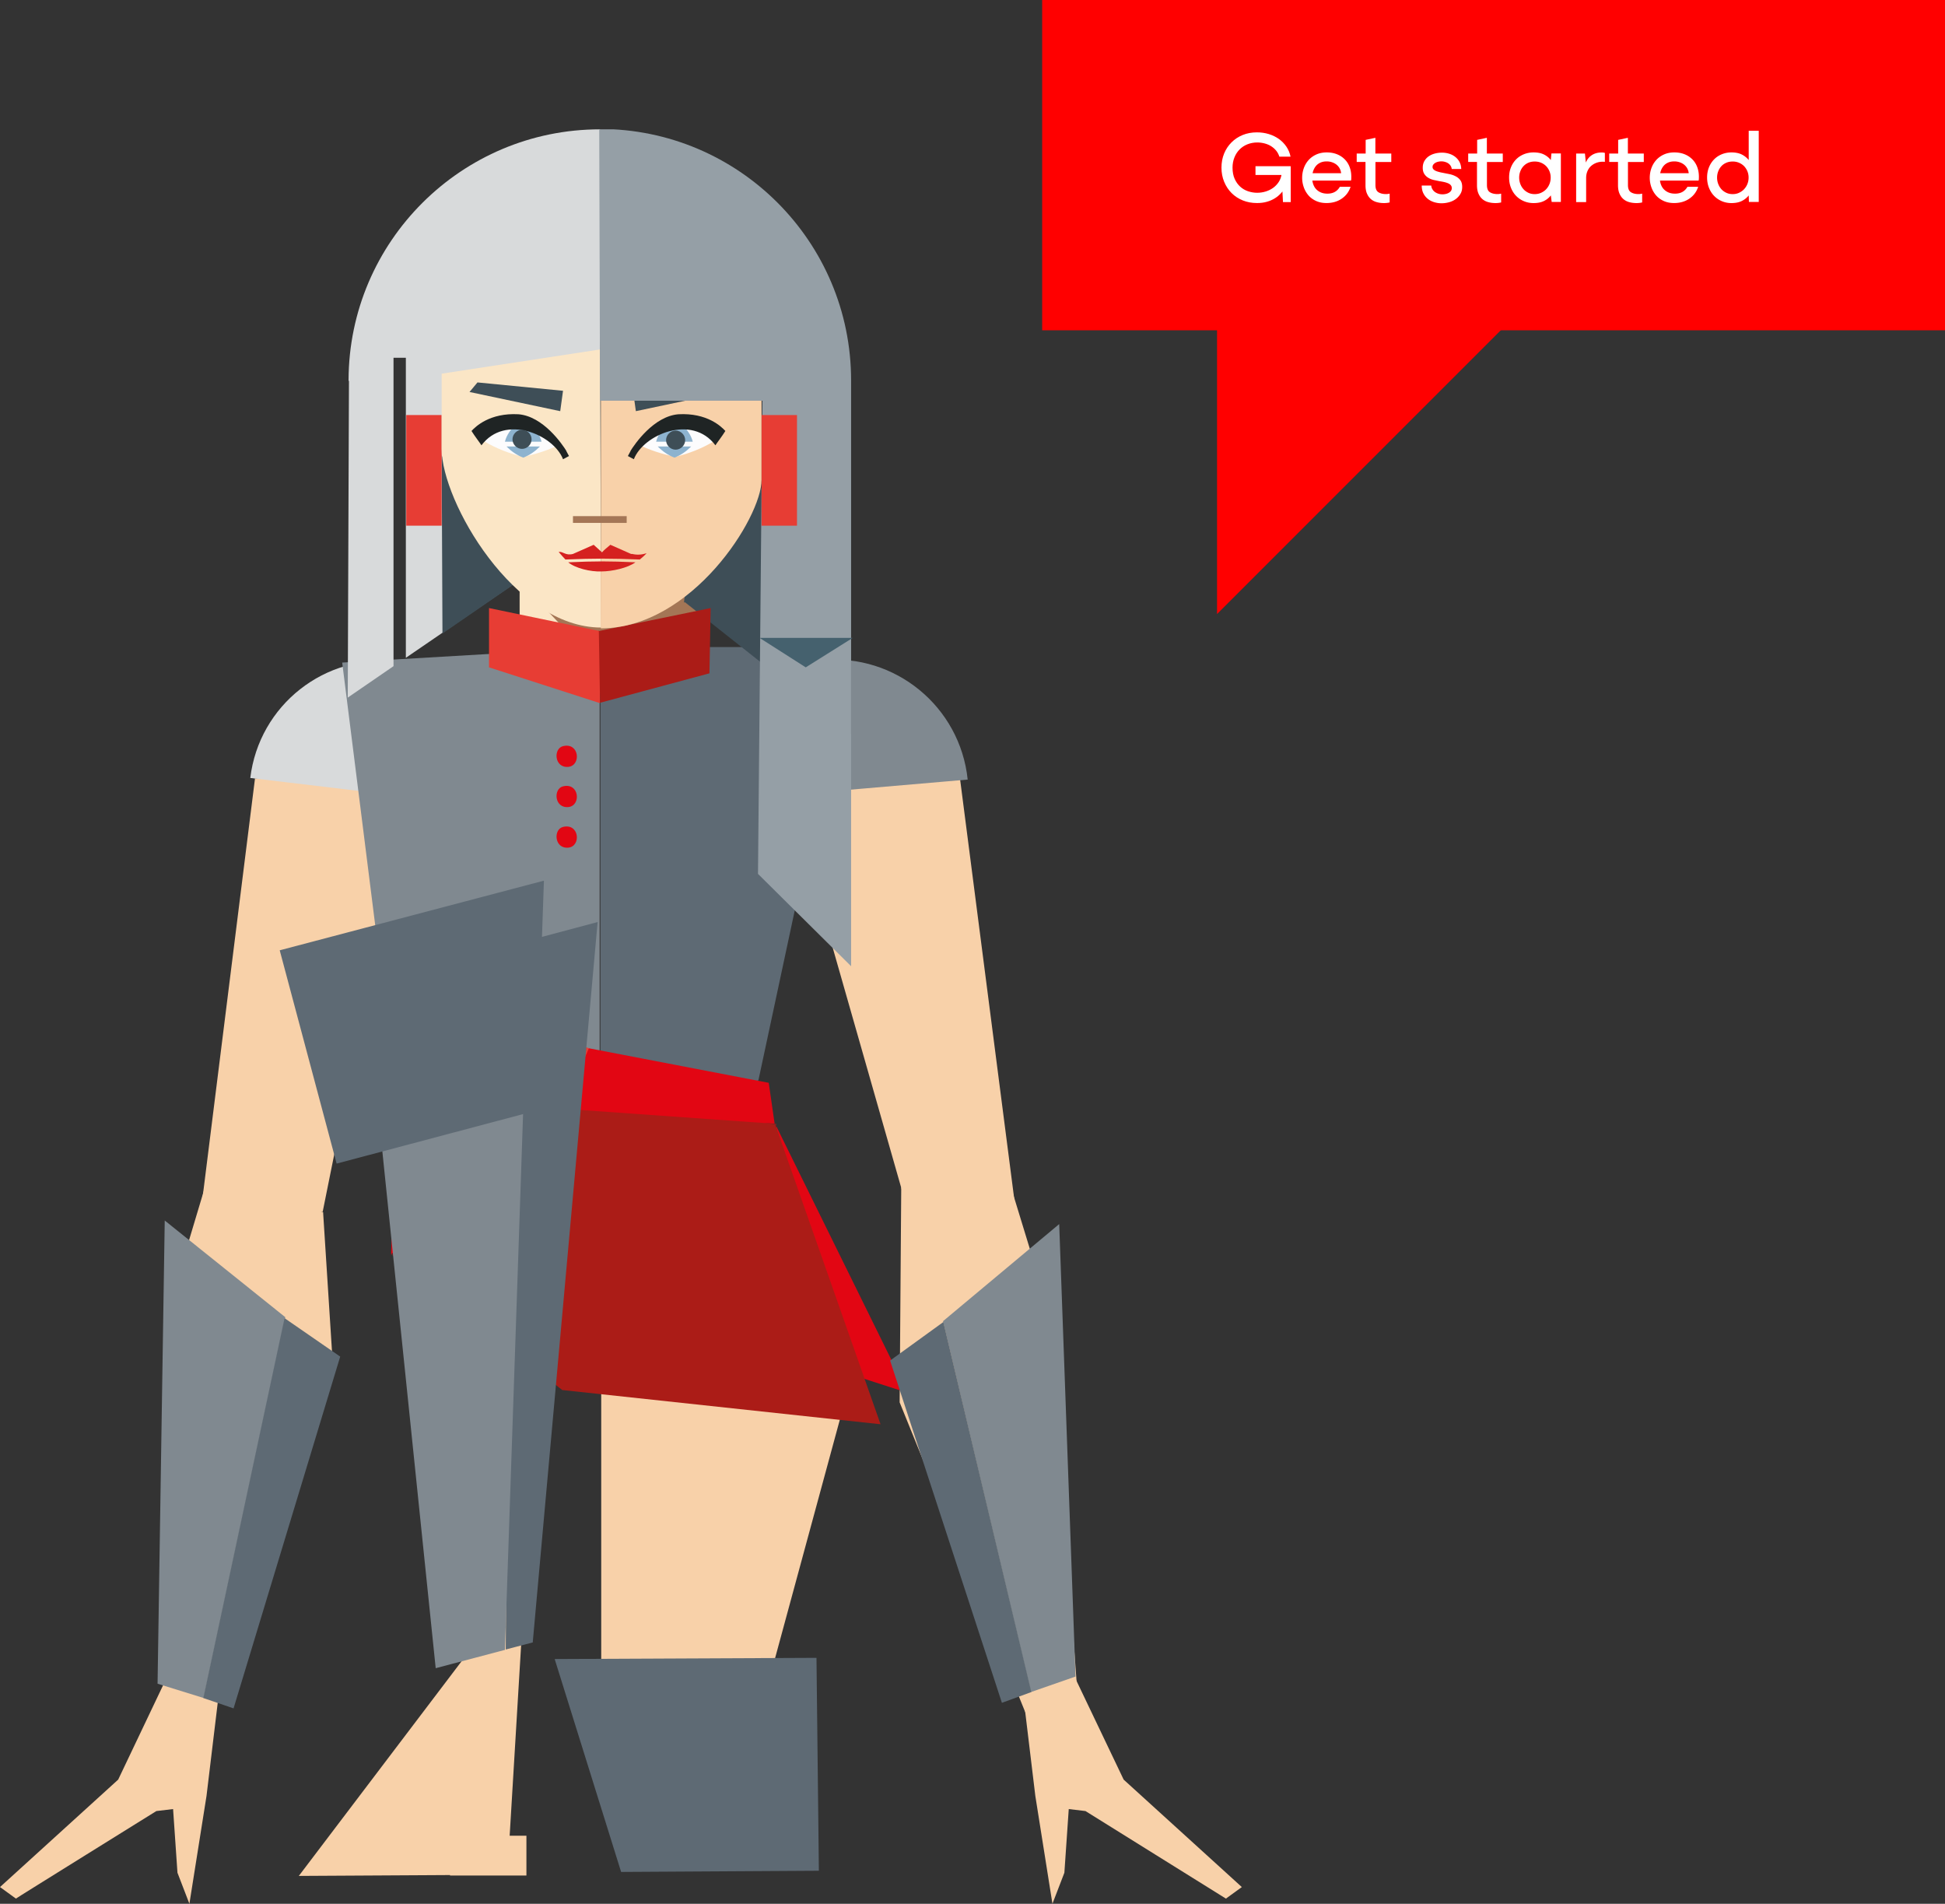 <svg xmlns="http://www.w3.org/2000/svg" viewBox="0 0 488.82 478.4" xmlns:v="https://vecta.io/nano"><rect x="0" y="0" width="488.82" height="478.4" fill="#333333" stroke="none"/><style><![CDATA[.U{fill:#5e6a74}.V{fill:#3e4e57}.W{fill:#f8d1a9}.X{fill:#808990}.Y{fill:#e20613}.Z{fill:#e73d34}]]></style><defs><clipPath id="A"><path d="M0 32.5h312.3v445.9H0z" fill="none"/></clipPath><path id="B" d="M329.51 43.52h7.54a3.22 3.22 0 0 0-.4-1.26 3.25 3.25 0 0 0-.83-.94c-.34-.25-.72-.44-1.13-.57s-.83-.19-1.25-.19c-.61 0-1.14.1-1.6.31s-.84.5-1.14.87-.53.81-.69 1.3-.23 1.03-.23 1.6.08 1.13.25 1.62.41.92.74 1.27.73.63 1.2.83 1.01.3 1.64.3c.71 0 1.33-.14 1.85-.43s.94-.71 1.27-1.29h2.7c-.42 1.27-1.16 2.26-2.24 2.99-1.07.73-2.35 1.09-3.82 1.09-1.01 0-1.89-.18-2.67-.55-.77-.36-1.41-.84-1.91-1.44s-.88-1.27-1.14-2.03a7.08 7.08 0 0 1-.39-2.33 7.18 7.18 0 0 1 .39-2.34 6.1 6.1 0 0 1 1.17-2.04c.52-.6 1.17-1.08 1.94-1.44s1.67-.55 2.69-.55c.92 0 1.76.15 2.51.44s1.4.71 1.95 1.25a5.34 5.34 0 0 1 1.26 1.94c.29.75.44 1.58.44 2.48l-.01.52a1.56 1.56 0 0 1-.07.44h-10.06l.05-1.87z"/><path id="C" d="M340.98 38.58h2.24v-3.43l2.44-.52v3.95h4v2.13h-3.98v5.8c0 .88.25 1.48.74 1.79s1.13.47 1.91.47c.14 0 .29 0 .46-.03l.46-.08v2.21c-.21.05-.44.09-.69.12a6.23 6.23 0 0 1-.74.04c-.69 0-1.33-.09-1.9-.26s-1.06-.44-1.46-.81c-.4-.36-.71-.83-.94-1.39s-.34-1.24-.34-2.02V40.7h-2.21v-2.13z"/></defs><g fill="red"><path d="M261.92,83h226.9V0h-226.9v83.1-.1Z"/><path d="M305.87 82h72.3l-72.3 72.3V82h0z"/></g><g fill="#fff"><path d="M324.28,41.78c0,.85-.09,1.67-.26,2.47-.17.8-.42,1.54-.73,2.22-.31.69-.7,1.31-1.17,1.87-.47.56-1.01,1.04-1.64,1.44s-1.32.71-2.08.92c-.76.22-1.59.32-2.5.32-1.28,0-2.47-.22-3.56-.66-1.09-.44-2.03-1.06-2.82-1.85-.79-.79-1.41-1.73-1.86-2.82-.45-1.09-.68-2.28-.68-3.56s.22-2.46.66-3.54c.44-1.07,1.06-2.01,1.86-2.81.8-.8,1.74-1.42,2.82-1.86s2.27-.66,3.55-.66c1.06,0,2.06.14,3,.43.95.29,1.79.7,2.54,1.23.75.54,1.37,1.18,1.88,1.92.51.75.86,1.59,1.05,2.52h-2.81c-.17-.55-.44-1.05-.79-1.49-.36-.44-.78-.81-1.26-1.12s-1.03-.54-1.62-.7c-.6-.16-1.23-.25-1.88-.25-.9,0-1.73.16-2.5.47s-1.42.75-1.96,1.3c-.55.56-.98,1.22-1.29,2-.31.78-.47,1.63-.47,2.55,0,1.09.18,2.03.53,2.82.36.79.82,1.44,1.39,1.96s1.23.91,1.98,1.16c.75.25,1.51.38,2.29.38.71,0,1.41-.1,2.11-.31.69-.21,1.32-.51,1.88-.91.56-.4,1.04-.9,1.43-1.49.39-.6.64-1.29.74-2.07l.23.31h-6.81v-2.21h8.74ZM321.97,41.78h2.42v9h-1.95l-.47-9Z"/><use href="#B"/><use href="#C"/><path d="M359.7 46.62c.03.36.14.69.31.96a2.26 2.26 0 0 0 .65.69 3.19 3.19 0 0 0 .87.42c.32.1.65.14 1 .14a3.69 3.69 0 0 0 .87-.1c.29-.07.54-.17.75-.3s.39-.29.52-.48.19-.42.19-.68c0-.28-.07-.51-.22-.7a1.71 1.71 0 0 0-.64-.48c-.28-.13-.61-.24-.99-.33s-.8-.16-1.25-.23l-1.46-.31c-.5-.12-.95-.3-1.35-.55-.4-.24-.73-.56-.99-.96s-.39-.92-.39-1.56.14-1.23.42-1.7c.28-.48.64-.87 1.09-1.18s.97-.54 1.55-.69 1.17-.22 1.75-.22a6.25 6.25 0 0 1 1.79.26c.57.17 1.08.43 1.52.77s.81.76 1.09 1.27.44 1.11.46 1.81h-2.39c-.03-.31-.13-.59-.29-.83a2.14 2.14 0 0 0-.6-.6c-.24-.16-.51-.28-.81-.36a3.08 3.08 0 0 0-.91-.13c-.26 0-.52.03-.79.09s-.51.15-.71.27c-.21.12-.38.27-.51.44s-.2.37-.2.6c0 .17.04.33.13.47s.23.27.43.39.46.23.77.32a8.82 8.82 0 0 0 1.12.27l1.72.34a6.11 6.11 0 0 1 1.61.55 3.31 3.31 0 0 1 1.2.99c.31.42.47.98.47 1.69s-.15 1.27-.46 1.78c-.3.51-.7.94-1.18 1.29a5.08 5.08 0 0 1-1.66.78c-.62.17-1.26.26-1.9.26s-1.29-.1-1.89-.29-1.13-.47-1.59-.85a4.04 4.04 0 0 1-1.09-1.39c-.27-.55-.4-1.2-.4-1.92h2.37z"/><use href="#C" x="28.02"/><path d="M389.75 49.11a4.76 4.76 0 0 1-1.73 1.4c-.7.35-1.57.52-2.61.52-.87 0-1.68-.16-2.43-.48s-1.4-.76-1.95-1.33c-.55-.56-.97-1.24-1.29-2.03-.31-.79-.47-1.65-.47-2.59s.16-1.79.47-2.56.74-1.43 1.29-1.99 1.2-.98 1.95-1.29c.75-.3 1.56-.46 2.43-.46 1.04 0 1.91.17 2.61.52s1.28.81 1.73 1.4l.16-1.66h2.37v12.19h-2.31l-.21-1.66zm-2.43-.67c.49-.23.92-.52 1.27-.9a4.12 4.12 0 0 0 .83-1.31c.2-.5.3-1.04.3-1.61s-.1-1.08-.3-1.57a4.14 4.14 0 0 0-.83-1.29c-.36-.36-.78-.65-1.27-.86s-1.04-.31-1.62-.31-1.12.1-1.6.31a3.55 3.55 0 0 0-1.22.86 3.83 3.83 0 0 0-.79 1.29c-.19.49-.29 1.02-.29 1.57a4.59 4.59 0 0 0 .29 1.61c.19.5.46.94.79 1.31s.75.67 1.22.9c.48.23 1.01.34 1.6.34s1.13-.11 1.62-.34zm8.8 2.34V38.59h2.21l.23 2.26a3.93 3.93 0 0 1 1.48-1.85c.68-.45 1.5-.68 2.47-.68.17 0 .33 0 .48.03.15.02.26.04.35.08v2.26c-.05-.02-.13-.03-.23-.04-.1 0-.2-.01-.29-.01-.61 0-1.17.1-1.68.3s-.95.48-1.33.83-.66.78-.87 1.29c-.21.5-.31 1.07-.31 1.69v6.03h-2.52z"/><use href="#C" x="63.46"/><use href="#B" x="87.36"/><path d="M439.49 49.11c-.45.57-1.03 1.04-1.73 1.39s-1.57.53-2.61.53c-.87 0-1.67-.16-2.42-.48s-1.39-.76-1.94-1.33c-.55-.56-.97-1.24-1.29-2.03-.31-.79-.47-1.65-.47-2.59s.16-1.79.47-2.56.74-1.43 1.29-1.99 1.19-.98 1.94-1.29c.75-.3 1.55-.46 2.42-.46 1.04 0 1.91.18 2.61.53.7.36 1.28.82 1.73 1.39v-7.36h2.52v17.89h-2.47l-.05-1.66zm-2.42-.67c.48-.23.91-.52 1.26-.9s.63-.81.83-1.31.3-1.04.3-1.61-.1-1.08-.3-1.57a4.14 4.14 0 0 0-.83-1.29c-.36-.36-.78-.65-1.27-.86a4.04 4.04 0 0 0-1.6-.31c-.57 0-1.13.1-1.61.31s-.9.49-1.23.86a3.83 3.83 0 0 0-.79 1.29c-.19.49-.29 1.02-.29 1.57s.09 1.11.29 1.61c.19.5.46.94.79 1.31s.75.67 1.23.9 1.02.34 1.61.34 1.13-.11 1.61-.34z"/></g><g class="W"><path d="M240.9 192.8l14.3 110.8-24.5 9.6L198.1 199l42.8-6.2h0z"/><path d="M251.9,291.2l11.9,38.9,7,95.6-12.1,7.1-32.6-80.4.4-54,25.3-7.3h.2l-.1.1h0Z"/></g><g clip-path="url(#A)"><g class="W"><path d="M64.1 195.5L50.6 303.4l30.5 1.1 21.7-107.7-38.6-1.2M44.6 415.9l-14.9 31.3-29.7 27 4 2.9c-.1 0 35.3-22 35.3-22l4.2-.5 1.1 16 3 7.8 4.3-27.1 3-24.9L44.5 416h0l.1-.1zm223 .1l-10.4 10.4 3 24.9 4.3 27.1 3-7.8 1.1-16 4.2.5 35.3 22 4-2.9-29.7-27-14.9-31.2h.1z"/><path d="M52.2,296l-8,26.7-2.5,98.1,12.7,6.6,29.3-83.7-2.5-39.1-28.9-8.6h-.1Z"/></g><path d="M41.4,306.7l30.3,24.3-20.5,95.7-11.6-3.6,1.8-116.3v-.1h0Z" class="X"/><path d="M71.6,331.3l13.9,9.6-26.8,88.4-7.6-2.6,20.4-95.4h.1Z" class="U"/><path d="M100,166.3c-18.3-2.2-34.9,10.9-37.1,29.2h0l66.3,7.9c2.2-18.3-10.9-34.9-29.2-37.1h0" fill="#d8dadb"/><g class="X"><path d="M206.7 165.9c18.3-1.7 34.6 11.7 36.5 30l-45.3 3.9c-1.7-18.3-9.5-32.2 8.8-33.9h0zm-56 116.7h-50.1L86 166.5l64.7-3.8v119.9z"/></g><path d="M150.7,282.6l39.9-11.1,23.3-108.9h-63v119.9h-.1l-.1.1Z" class="U"/><path d="M180.9 468.2l-29.8-15.4V311.3c-.1 0 66.8 20.3 66.8 20.3l-37.1 136.6h.1z" class="W"/><path d="M156.1,470.4l49.7-.3-.6-53.5-65.8.3,16.7,53.5h0Z" class="U"/><path d="M194.8 282.4l33.3 67.6-25.1-8.1-8-59.5h-.2zm-72.9-24.7l30.9 18.8-54.5 38.7 1.1-45.8 22.6-11.9h-.1v.2h0z" class="Y"/><path d="M98.4,315.2l42.9,34.1,80,8.6-26.5-75.4-48.6-6.7-47.7,39.6h-.1v-.2h0Z" fill="#ab1c17"/><path d="M194.8,282.4l-53.5-3.8,6.6-15.2,45.3,8.7,1.5,10.4h0l.1-.1h0Z" class="Y"/><path d="M141.3,278.6l-24.8-19.5,5.1-4.1,26.4,8.4-6.6,15.2h-.1,0Z" class="Z"/><path d="M87.7 95.7l-.3 79.6 11.5-7.9V89.9h3.1v75.4l48.8-33.4V32.5c-34.8 0-63.1 28.2-63.2 63v.2h.1z" fill="#d8dadb"/><path d="M130.6 141.4h44.6v24h-44.6z" fill="#a47656"/><path d="M130.6 150.4v15.2H149l-18.4-19.5v4.3z" fill="#fbe6c6"/><path d="M111 114.4l.2 44.8 18.3-12.6-18.5-32.2z" class="V"/><path d="M141.5 207.8c4.1-1 4.6 4.8 1.4 5.2-3.6.4-3.9-4.6-1.4-5.2m0-10.2c4.1-1 4.6 4.8 1.4 5.2-3.6.4-3.9-4.6-1.4-5.2m0-10.1c4.1-1 4.6 4.8 1.4 5.2-3.6.4-3.9-4.6-1.4-5.2" class="Y"/><path d="M172.1,151.3l41.8,33.1v-64.3l-39.2,4.6-2.8,26.7h.1l.1-.1h0Z" class="V"/><g class="Z"><path d="M102.1 104.3h8.9v27.8h-8.9zm20.8 48.5l27.9 5.8v18.1l-27.9-9v-14.9h0z"/></g><path d="M150.4,158.6l28.2-5.8-.3,16.4-27.5,7.4-.3-18.1h-.1v.1h0Z" fill="#ab1c17"/><path d="M150.9 87.8L111 93.9v18.9c0 13.2 18.2 44.9 40.1 44.9l-.3-69.9h.1z" fill="#fbe6c6"/><path d="M140.8 103.3l.7-5.1-21.5-2.1-2 2.4 22.7 4.8h.1z" class="V"/><path d="M121.7,110.9c3,1.8,6.4,3.1,9.8,3.9,3.3-.7,6.4-1.7,9.4-3.2-1.1-1.8-12.2-7.6-19.2-.7" fill="#fcfcfd"/><g fill="#8db3cf"><path d="M136.1 111c-.8-3.4-4.6-5.9-4.6-5.9s-3.8 2.5-4.6 5.9h9.3-.1 0zm-8.8 1.2c1.2 1.2 2.6 2.2 4.2 2.8 1.6-.6 3-1.6 4.2-2.8h-8.4z"/></g><path d="M142.4,113.4c-1.1-1.8-5.9-8.8-12.1-9.3-7.2-.4-10.8,3.1-11.8,4.2.8,1.3,2.2,3.1,2.5,3.6,5.9-7.9,18.1-2.7,20.5,3.5l1.5-.8-.7-1.3.1.1h0Z" fill="#1f2424"/><path d="M131.2,108c1.3,0,2.4,1.1,2.4,2.4s-1.1,2.4-2.4,2.4-2.4-1.1-2.4-2.4,1.1-2.4,2.4-2.4h0" class="V"/><path d="M191.3 81.4H151v76.5c22.9 0 40.4-27.9 40.4-37.3V81.4h-.1 0z" class="W"/><path d="M159.8 103.3l-.7-5.1 21.5-2.1 2 2.4-22.7 4.8h-.1z" class="V"/><path d="M179.4,110.9c-3,1.8-6.3,3.1-9.7,3.9-3.3-.7-6.5-1.7-9.5-3.2,1.1-1.8,12.2-7.6,19.2-.7" fill="#fcfcfd"/><g fill="#8db3cf"><path d="M164.9 111c.8-3.4 4.6-5.9 4.6-5.9s3.8 2.5 4.6 5.9h-9.3.1 0zm8.8 1.2c-1.2 1.2-2.6 2.2-4.2 2.8-1.6-.6-3-1.6-4.2-2.8h8.4z"/></g><path d="M158.4,113.4c1.1-1.8,5.9-8.8,12.1-9.3,7.2-.4,10.8,3.1,11.8,4.2-.8,1.3-2.2,3.1-2.5,3.6-5.9-7.9-18.1-2.7-20.5,3.5l-1.5-.8.7-1.3-.1.1h0Z" fill="#1f2424"/><path d="M169.8,108.2c1.3,0,2.4,1.1,2.4,2.4s-1.1,2.4-2.4,2.4-2.4-1.1-2.4-2.4,1.1-2.4,2.4-2.4h0" class="V"/><path d="M144 129.7h13.5v1.7H144z" fill="#a47656"/><g fill="#d52120"><path d="M158.6 139.2l-5.2-2.3c-.9.8-1.4 1.1-2.1 1.9l-2.1-1.9-5.2 2.3c-1.9.5-2.5-.7-3.6-.5.3.4 1.6 1.8 1.7 1.9 7.5-.3 11.1-.3 18.7 0 .6-.5 1.2-1 1.7-1.6-1.1.4-2.4.5-3.6.2h-.3 0zm-15.8 2.1c1.8 1.5 5.6 2.4 8.3 2.3 2.8 0 6.7-.9 8.6-2.3-6.8-.3-10.1-.3-16.8 0h-.1z"/></g><g class="W"><path d="M131.9,396.5l-56.8,74.9,52.4-.3,4.5-74.8h0l-.1.2Z"/><path d="M113.1 461.3h19.2v10h-19.2z"/></g><path d="M133.9,412.6l16.3-180.9-21.8,5.8-1.3,177,6.9-1.8h-.1v-.1h0Z" class="U"/><path d="M90.5 234.1l42.9-11.4-6.5 191.9-17.4 4.6-19.1-185h0l.1-.1z" class="X"/><path d="M134.7,279.1l-50.1,13.3-14.3-53.6,66.4-17.5-2,57.8h0Z" class="U"/><path d="M150.6,32.5l.2,68.2h40.8l-1.1,118.9,23.4,23.2V95.6c0-34.9-28.3-63.2-63.2-63.2h-.1v.1h0Z" fill="#959fa6"/><path d="M202.5,167.7l-11.6-7.4h23.4l-11.8,7.4h0Z" fill="#45616e"/><path d="M191.4 104.3h8.9v27.8h-8.9z" class="Z"/><path d="M266.2 307.6L237 332l22.1 93.2 11.2-3.9-4.1-113.7h0z" class="X"/><path d="M237.1,332.2l-13.4,9.7,28.1,86,7.4-2.7-22.1-92.9h0v-.1Z" class="U"/></g></svg>